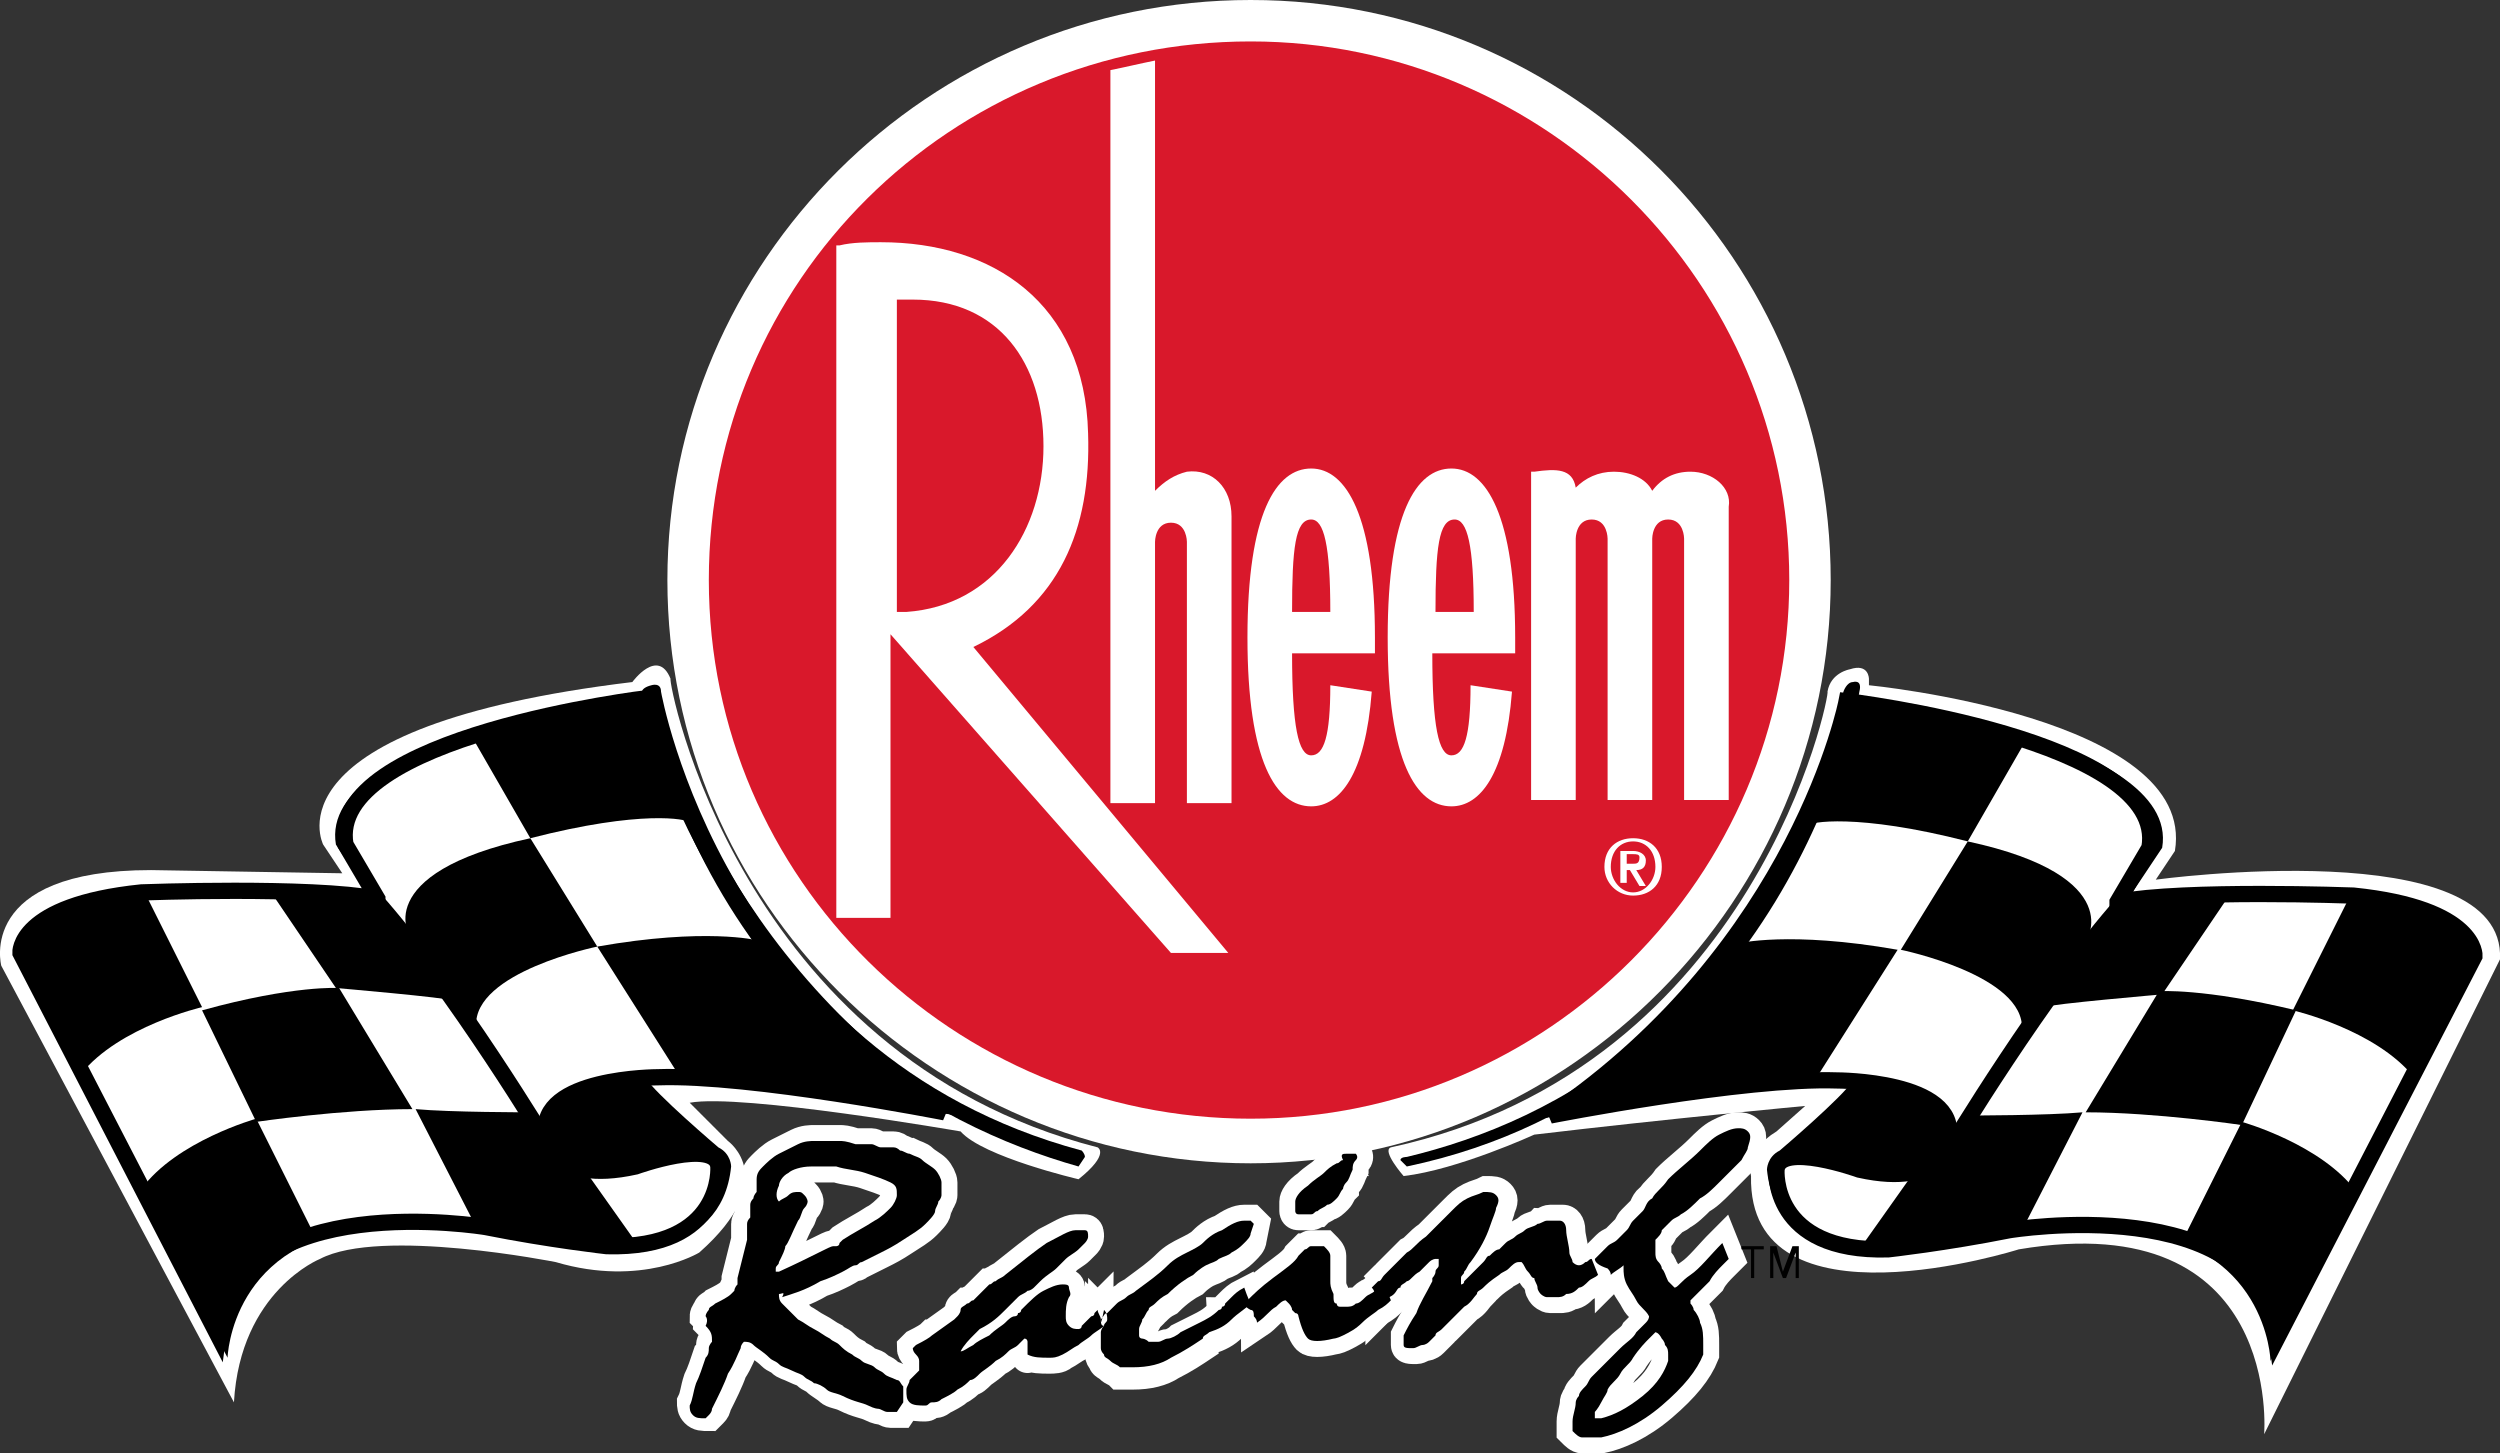 <?xml version="1.0" encoding="UTF-8"?><svg id="Layer_1" xmlns="http://www.w3.org/2000/svg" viewBox="0 0 78.44 45.6"><rect x="0" y="0" width="78.44" height="45.6" fill="#333333" stroke="none"/><defs><style>.cls-1{fill:#d9182b;}.cls-2{stroke:#000;stroke-width:.51px;}.cls-2,.cls-3{fill:none;}.cls-4{fill:#fff;}.cls-3{stroke:#fff;}</style></defs><path class="cls-4" d="M34.44,36s.4.2-.6,1c0,0-3-.7-3.7-1.5,0,0-6.9-1.2-8.5-.9l1.2,1.2s1.7,1.2-.9,3.5c0,0-1.8,1.1-4.5.3,0,0-5.5-1.1-7.4-.1,0,0-2.5,1-2.7,4.5L.04,30.3s-.8-3,4.7-3l6,.1-.6-.9s-1.9-3.7,9.7-5.1c0,0,.8-1.1,1.2-.1-.1,0,2.1,11.8,13.4,14.7Z"/><path class="cls-4" d="M43.64,36c-.3.1.4.9.4.9,1.7-.2,4.1-1.3,4.1-1.3,4.2-.5,8.5-.9,8.5-.9l-.9.8c-1,.6-.8,1.4-.8,1.4-.1,5,8.4,2.3,8.4,2.3,8.3-1.4,7.7,5.8,7.7,5.8l7.4-14.9c.2-4-10.8-2.5-10.8-2.5l.6-.9c.7-4.2-9.6-5.2-9.6-5.2v-.2s0-.5-.6-.3c0,0-.6.1-.7.7.1,0-2.2,11.8-13.7,14.3Z"/><path class="cls-4" d="M20.94,18.2C20.94,8.2,29.14,0,39.24,0s18.2,8.2,18.2,18.2-8.2,18.3-18.2,18.3-18.3-8.2-18.3-18.3Z"/><path class="cls-3" d="M24.54,40.6c0,.1,0,.2.1.3l.5.5c.2.1.3.2.5.3s.3.2.5.3c.1.1.2.1.3.2s.2.2.4.3c.1.1.2.1.3.2s.3.1.4.2.2.1.3.2.2.1.4.2c.1,0,.1.1.2.2v.5l-.2.3h-.3c-.1,0-.2-.1-.3-.1,0,0-.1,0-.3-.1s-.4-.1-.8-.3c-.2-.1-.4-.1-.5-.2s-.3-.2-.4-.3-.2-.1-.3-.2-.2-.1-.4-.2-.3-.1-.4-.2-.2-.1-.3-.2c-.2-.2-.4-.3-.5-.4s-.2-.1-.3-.1q-.1.1-.1.2c-.1.2-.2.5-.4.8-.1.3-.3.7-.5,1.1q0,.1-.1.2l-.1.1c-.2,0-.3,0-.4-.1s-.1-.2-.1-.3c.1-.2.1-.4.2-.7.1-.2.2-.5.3-.8.1-.1.1-.2.1-.3s.1-.2.1-.2c0-.2,0-.3-.2-.5,0-.1-.1-.2-.1-.2,0-.1.1-.2.1-.2,0-.1.1-.1.2-.2.2-.1.4-.2.5-.3l.1-.1s0-.1.1-.2v-.2c.1-.4.2-.8.3-1.2v-.5q0-.1.1-.2v-.4q0-.1.1-.2c0-.1.1-.2.1-.2v-.4c0-.2.1-.3.2-.4s.3-.3.5-.4l.6-.3c.2-.1.4-.1.5-.1h.8c.1,0,.2,0,.5.1h.5c.1,0,.2.1.3.1h.4q.1,0,.2.1c.1,0,.2.1.3.1.2.1.3.1.4.2s.3.2.4.3.2.3.2.4v.4s0,.1-.1.2c0,.1-.1.2-.1.3s-.2.3-.3.4c-.2.2-.4.3-.7.5s-.5.3-.7.4-.4.2-.6.3c-.1,0-.1.1-.2.1s-.2.1-.4.2-.4.2-.7.3c-.5.3-.9.4-1.2.5.1-.2,0-.1,0-.1ZM24.44,37.7c.1-.1.2-.1.3-.2s.2-.1.3-.1.1,0,.2.1.1.2.1.2c0,0,0,.1-.1.2s-.1.3-.2.4c-.2.4-.3.7-.4.8,0,.1-.1.3-.2.5,0,.1-.1.1-.1.2v.1h.1c1.1-.5,1.6-.8,1.7-.8h.1s.1,0,.1-.1l.1-.1c.3-.2.7-.4,1-.6.2-.1.4-.3.5-.4s.2-.3.2-.4c0-.2,0-.3-.2-.4s-.5-.2-.8-.3-.6-.1-.9-.2h-.8c-.3,0-.6.1-.7.2-.2.1-.3.3-.3.4,0,.2-.1.4,0,.5Z"/><path class="cls-3" d="M29.24,41.9l.7-.5.1-.1s.1-.1.1-.2.1-.1.2-.2c.1,0,.1-.1.2-.1l.2-.2.3-.3c.1,0,.1-.1.2-.1.1-.1.2-.1.3-.2.5-.4,1-.8,1.3-1,.4-.2.7-.4.9-.4h.3c.1,0,.1.1.1.2s-.1.2-.1.2l-.2.2c-.1.1-.3.2-.4.3s-.2.2-.3.3-.3.2-.5.4l-.2.2s-.1.1-.2.1c-.1.1-.2.1-.3.2s-.2.2-.4.4-.4.4-.8.6l-.2.2c-.1.1-.3.3-.4.5.1,0,.2-.1.4-.2.1-.1.3-.2.5-.3.2-.2.4-.3.5-.4s.2-.2.3-.2c0,0,.1,0,.1-.1,0,0,.1,0,.1-.1.3-.3.5-.5.7-.6s.4-.2.6-.2c.1,0,.2,0,.2.1s.1.2,0,.3c-.1.2-.1.4-.1.6,0,.1,0,.2.1.3s.2.1.3.1c0,0,.1,0,.1-.1l.1-.1.1-.1.1-.1s.1,0,.1-.1l.1-.1c0,.1.1.2.1.3s0,.2.1.2c-.1.1-.3.2-.4.3s-.3.2-.4.3c-.2.1-.3.2-.5.3-.1.1-.3.1-.4.1-.3,0-.5,0-.7-.1,0,.2,0,0,0-.3v-.1s0-.1-.1-.1l-.1.1-.1.1c-.1.1-.2.1-.3.2s-.2.2-.4.3c-.2.2-.4.3-.5.4s-.2.2-.3.2c-.1.1-.2.2-.4.3-.1.1-.3.2-.5.3-.1.1-.2.1-.3.1s-.1.1-.2.1c-.2,0-.4,0-.5-.1s-.1-.2-.1-.4c0-.1.1-.2.1-.3l.3-.3v-.3q0-.1-.1-.2t-.1-.2l.1-.1q.4-.2.5-.3h0Z"/><path class="cls-3" d="M34.54,41.4c.1-.1.1-.2.2-.2l.3-.3c.1-.1.2-.1.3-.2s.2-.1.3-.2c.4-.3.7-.5,1-.8.2-.2.4-.3.6-.4s.4-.2.5-.3.3-.3.6-.4c.3-.2.5-.3.7-.3h.2l.1.1-.1.5c0,.1-.1.2-.2.3s-.2.2-.4.3c-.1.1-.2.1-.4.2-.1.1-.2.1-.4.2,0,0-.2.1-.4.3-.2.1-.5.3-.8.6-.2.1-.3.2-.4.3s-.2.1-.2.2c-.1.1-.1.2-.2.3,0,.1-.1.2-.1.3v.2c0,.1.1.1.1.1,0,0,.1,0,.2.1h.3c.1,0,.2-.1.3-.1s.3-.1.4-.2c.2-.1.4-.2.6-.3s.4-.2.6-.4c0,0,.1,0,.1-.1,0,0,.1,0,.1-.1l.2-.2c.1-.1.2-.2.4-.3.1.3.2.5.2.5-.2.2-.4.3-.6.5s-.4.3-.7.4c-.1.1-.2.1-.2.2-.3.2-.6.4-1,.6-.3.2-.7.3-1.2.3h-.4c-.1-.1-.2-.1-.3-.2s-.2-.1-.2-.2q-.1-.1-.1-.2v-.5s0-.1.1-.2c0-.1.1-.1.1-.2s0-.2-.1-.3c0,.3-.1.2-.1.1h0Z"/><path class="cls-3" d="M39.04,40.9l.1-.1c.2-.2.4-.4.8-.7s.7-.5.8-.7l.2-.2c.1,0,.1-.1.2-.1h.4c.1.1.2.2.2.3v.8c0,.1,0,.2.1.4,0,.2,0,.3.1.3,0,0,0,.1.1.1h.2c.1,0,.2,0,.3-.1.1,0,.2-.1.3-.2s.2-.1.3-.2.2-.1.3-.2l.2.5c-.1.1-.2.2-.4.3-.1.1-.3.2-.5.4s-.4.3-.6.4-.3.1-.3.1c-.4.1-.7.1-.8,0s-.2-.3-.3-.7c0,0,0-.1-.1-.1l-.1-.1c0-.1-.1-.2-.1-.2l-.1-.1c-.1,0-.2.1-.3.2-.2.1-.3.3-.6.5q0-.1-.1-.2c0-.1,0-.2-.1-.2-.2-.1-.2-.2-.2-.2Z"/><path class="cls-3" d="M42.24,36.2h.3s.1.1,0,.2-.1.2-.1.3c-.1.2-.1.3-.2.4s-.1.2-.1.2c-.1.1-.1.2-.2.3s-.2.2-.3.2c-.1.1-.2.1-.3.2-.1,0-.1.1-.2.1h-.4c-.1,0-.1-.1-.1-.1v-.3c0-.1.1-.3.4-.5.2-.2.4-.3.5-.4s.2-.2.4-.3c.1,0,.1-.1.2-.1-.1-.2,0-.2.1-.2Z"/><path class="cls-3" d="M43.14,40.4l.1-.1.1-.1c.1,0,.1-.1.2-.2l.3-.3.4-.4c.2-.1.3-.3.6-.5l.3-.3.5-.5c.2-.2.3-.3.5-.4s.3-.1.5-.2c.2,0,.3,0,.4.1s.1.2,0,.4c0,.1-.1.3-.2.6s-.3.7-.6,1.1c-.1.1-.1.2-.2.3,0,.1-.1.1-.1.2v.2s.1,0,.1-.1l.1-.1.2-.2.3-.3c.1-.1.1-.2.2-.2.1-.1.2-.2.3-.2l.1-.1.1-.1c.1-.1.2-.1.3-.2s.2-.1.3-.2.3-.1.4-.2c.1,0,.2-.1.3-.1h.4c.1,0,.2.1.2.3s.1.5.1.7c0,.1.1.2.1.3q.1.1.2.1t.2-.1c.1,0,.1-.1.2-.1l.2.5c-.1.1-.2.1-.3.2s-.2.1-.3.2-.2.2-.4.2c-.1.1-.2.1-.3.1h-.3c-.1,0-.2-.1-.2-.1,0,0-.1-.1-.1-.2s-.1-.2-.1-.3c-.1,0-.1-.1-.2-.2s-.1-.2-.2-.3h-.1c-.1,0-.2.1-.3.2s-.2.1-.3.2c-.3.2-.4.3-.5.4s-.2.1-.2.2c-.1.1-.2.3-.4.4l-.7.7c-.1.1-.2.1-.2.2l-.2.2c-.1.1-.2.1-.2.1-.1,0-.2.1-.3.1-.2,0-.3,0-.3-.1v-.3c.1-.2.2-.4.4-.7.1-.3.3-.6.5-1v-.1s.1-.1.1-.2.1-.1.1-.2v-.2h-.1s-.1,0-.2.1-.2.2-.3.3c-.2.1-.3.3-.4.3-.1.1-.2.1-.2.2-.1,0-.1.1-.2.2s-.2.1-.3.2l-.1.1-.1.1q0-.1-.1-.2c0-.2-.1-.3-.1-.4Z"/><path class="cls-3" d="M50.04,39.5l.2-.2.2-.2c.1-.1.2-.1.3-.2l.3-.3c.1-.1.1-.2.2-.3l.3-.3c.1-.1.1-.3.3-.4.1-.2.3-.3.5-.6.3-.3.7-.6,1-.9.2-.2.4-.4.6-.5s.4-.2.6-.2c.1,0,.2,0,.3.1s.1.2,0,.5c0,.1-.1.2-.2.4l-.7.7c-.2.2-.4.4-.6.5-.2.2-.4.4-.6.5-.1.1-.2.1-.3.2s-.2.2-.3.3c0,.1-.1.2-.2.3v.4c0,.1,0,.2.1.3,0,0,.1.1.1.2.1.1.1.2.2.4l.1.1.1.1c.1,0,.2-.2.5-.4s.6-.6,1-1l.2.5-.2.2c-.1.1-.3.3-.4.5l-.6.6v.1s.1.1.1.2c.1.1.2.3.2.4.1.2.1.4.1.7v.3c-.2.5-.6,1-1.3,1.6s-1.4.9-1.9,1h-.6c-.1,0-.2-.1-.3-.2v-.3c0-.2.1-.4.1-.6,0,0,0-.1.1-.2,0-.1.1-.2.2-.3s.1-.2.2-.3l.3-.3.3-.3.3-.3c.2-.2.4-.3.5-.5l.3-.3q.1-.1.1-.2c-.1-.2-.3-.3-.4-.5s-.2-.3-.3-.5-.1-.4-.1-.5v-.1c-.1.1-.3.2-.4.3q0-.1-.1-.2c-.3-.1-.4-.2-.4-.3h0ZM51.94,41.8l-.2.2c-.1.1-.3.3-.5.6-.1.2-.3.3-.4.5s-.3.3-.4.5c0,.1-.1.2-.2.4s-.2.3-.2.3v.2h.2c.4-.1.8-.3,1.3-.7s.7-.8.8-1.1v-.2c0-.1,0-.2-.1-.3,0-.1-.1-.2-.1-.2q-.1-.2-.2-.2Z"/><path d="M58.04,21.8s10.4,1.3,9.8,4.8l-1,1.5s2.5-.3,6.6-.2c0,0,4.1,0,4.4,2.2l-6.6,12.6s-.1-3.8-4.7-4.1c0,0-2.1-.2-3.4.1,0,0-2.7.6-3.9.6,0,0-3.5.4-3.8-2.6,0,0,0-.4.4-.6,0,0,2-1.7,2.3-2.2,0,0-2.2-.1-10.4,1.3.2.1,8.7-4.3,10.3-13.4Z"/><path class="cls-4" d="M58.04,22s-2,9.1-9,12.9c0,0,11.6-2.6,11.9.2l-4.7,1s-.8.3-.2,1.7c0,0,1.3,1.9,4.3,1,0,0,10.8-2.5,11.1,3.2l5.7-11.1s-.4-2.7-3.2-3c0,0-4.4-.4-5,.3h-2.6l1.2-1.8s.8-2-4.3-3.4l-5.2-1Z"/><path class="cls-2" d="M66.44,28.3c2.1-.4,7.4-.2,7.4-.2,3.9.4,3.8,1.9,3.8,1.9l-6.2,12c-.6-4.7-8.4-3.4-8.4-3.4-2,.4-3.8.6-3.8.6-3.7.1-3.5-2.5-3.5-2.5.1-.9,2.6,0,2.6,0,2.7.6,2.8-1,2.8-1,.3-1.8-3.5-1.8-3.5-1.8-2.9-.1-9,1.1-9,1.1,7.8-5.3,9.3-13,9.3-13,0,0,10.1,1.2,9.5,4.6l-1,1.7Z"/><path d="M54.54,29.6s1.6-.4,5,.2l-2.6,4.1s-2.2.2-8.7,1.2c.1,0,5.4-3.5,6.3-5.5Z"/><path d="M61.74,26.4l-2.1,3.4s3.9.8,3.8,2.5l2-2.8c0,.1,1.4-2-3.7-3.1Z"/><path class="cls-2" d="M61.14,36.1s3-5,5.5-7.8"/><path d="M65.34,34.9l-1.9,3.7s-2,.4-3.6.6c0,0-1.2.1-1.5,0l1.7-2.4s.4.1,1-.7l.7-1.1c.1,0,2.5,0,3.6-.1Z"/><path d="M68.54,38.8l1.8-3.6s2.5.7,3.6,2.2l-2.3,4.6c-.1,0-.2-2.2-3.1-3.2Z"/><path d="M69.94,28.1l-2.1,3.1s-3.5.3-3.7.4l2.3-3.2,3.5-.3Z"/><path d="M73.74,28.1l-1.8,3.6s2.6.6,3.8,2.1l2-3.8s.1-1.5-4-1.9Z"/><path d="M70.34,35.3s-2.7-.4-4.9-.4l2.3-3.8s1.4-.1,4.3.6l-1.7,3.6Z"/><path d="M55.74,36.5c1-.8,1.6-1.1,2.8-2.6,0,0,3.6.2,2.6,2.2,0,0-.7,1-2.8.5-.1.1-2-.6-2.6-.1Z"/><path d="M61.74,26.4l1.9-3.3s-4.2-1-5.5-1.1c0,0-.9,3-1.4,3.9,0-.1,1.5-.4,5,.5Z"/><path d="M67.64,26.6s-5.5,7.3-6.4,9.1l-.1.3s4.5-7.1,5.4-7.8l.9-1.2.2-.4Z"/><path class="cls-1" d="M39.24,1.3c9.3,0,16.9,7.6,16.9,16.9s-7.6,16.9-16.9,16.9-17-7.5-17-16.9S29.84,1.3,39.24,1.3Z"/><path class="cls-4" d="M51.94,27.2c0-.5-.3-.8-.7-.8s-.7.3-.7.8c0,.4.3.8.7.8s.7-.4.7-.8ZM52.14,27.2c0,.6-.4.9-.9.9s-.9-.4-.9-.9c0-.6.4-.9.9-.9s.9.3.9.9Z"/><path class="cls-4" d="M51.04,27.1h.2c.1,0,.2,0,.2-.2,0-.1-.1-.1-.2-.1h-.2v.3ZM51.04,27.3v.4h-.2v-1h.4c.2,0,.4.1.4.3s-.1.3-.3.3l.3.5h-.2l-.3-.5h-.1Z"/><path class="cls-4" d="M41.14,16.3c.4,0,.6.8.6,2.9h-1.2c0-2,.1-2.9.6-2.9ZM43.14,20.5v-.5c0-3.8-.9-5.3-2-5.3s-2,1.4-2,5.3.9,5.3,2,5.3c.9,0,1.7-1,1.9-3.6l-1.3-.2c0,1.6-.2,2.2-.6,2.2s-.6-.9-.6-3.2h2.6Z"/><path class="cls-4" d="M45.64,16.3c.4,0,.6.8.6,2.9h-1.2c0-2,.1-2.9.6-2.9ZM47.54,20.5v-.5c0-3.8-.9-5.3-2-5.3s-2,1.4-2,5.3.9,5.3,2,5.3c.9,0,1.7-1,1.9-3.6l-1.3-.2c0,1.6-.2,2.2-.6,2.2s-.6-.9-.6-3.2h2.6Z"/><path class="cls-4" d="M26.34,7.7c.4-.1.9-.1,1.3-.1,3.5,0,6.4,1.9,6.5,6,.1,3-.9,5.4-3.6,6.7l8,9.6h-1.8l-8.8-10v8.9h-1.7V7.7h.1ZM28.04,19.2h.4c2.8-.2,4.3-2.6,4.3-5.2s-1.4-4.6-4.1-4.6h-.5v9.8h-.1Z"/><path class="cls-4" d="M36.24,25.2v-8.2s0-.6.5-.6.5.6.5.6v8.2h1.4v-9c0-.9-.6-1.5-1.4-1.4-.4.1-.7.3-1,.6V1.9c-.5.1-.9.2-1.4.3v23h1.4Z"/><path class="cls-4" d="M53.04,14.8c-.5,0-.9.2-1.2.6-.2-.4-.7-.6-1.2-.6s-.9.2-1.2.5c-.1-.6-.6-.6-1.3-.5h-.1v10.3h1.4v-8.2s0-.6.5-.6.5.6.5.6v8.2h1.4v-8.2s0-.6.5-.6.5.6.5.6v8.2h1.4v-9.2c.1-.6-.5-1.1-1.2-1.1Z"/><path d="M24.44,40.6c0,.1,0,.2.1.3l.5.5c.2.1.3.2.5.3s.3.2.5.3c.1.1.2.1.3.2s.2.2.4.3c.1.1.2.1.3.2s.3.1.4.2.2.1.3.2.2.1.4.2c.1,0,.1.1.2.2v.5l-.2.3h-.3c-.1,0-.2-.1-.3-.1,0,0-.1,0-.3-.1s-.4-.1-.8-.3c-.2-.1-.4-.1-.5-.2s-.3-.2-.4-.2c-.1-.1-.2-.1-.3-.2s-.2-.1-.4-.2-.3-.1-.4-.2-.2-.1-.3-.2c-.2-.2-.4-.3-.5-.4s-.2-.1-.3-.1q-.1.1-.1.2c-.1.2-.2.5-.4.8-.1.3-.3.7-.5,1.1q0,.1-.1.2l-.1.1c-.2,0-.3,0-.4-.1s-.1-.2-.1-.3c.1-.2.1-.4.2-.7.1-.2.2-.5.3-.8.1-.1.1-.2.1-.3s.1-.2.1-.2c0-.2,0-.3-.2-.5.1-.2,0-.3,0-.3,0-.1.1-.2.1-.2,0-.1.1-.1.2-.2.2-.1.4-.2.5-.3l.1-.1s0-.1.1-.2v-.2c.1-.4.2-.8.3-1.2v-.5q0-.1.1-.2v-.4q0-.1.1-.2c0-.1.1-.2.1-.2v-.4c0-.2.1-.3.2-.4s.3-.3.5-.4l.6-.3c.2-.1.4-.1.5-.1h.8c.1,0,.2,0,.5.1h.5c.1,0,.2.1.3.1h.4q.1,0,.2.1c.1,0,.2.1.3.1.2.1.3.1.4.2s.3.2.4.3.2.3.2.4v.4s0,.1-.1.2c0,.1-.1.2-.1.3s-.2.3-.3.4c-.2.2-.4.3-.7.5s-.5.3-.7.4-.4.2-.6.3c-.1,0-.1.1-.2.1s-.2.1-.4.2-.4.2-.7.3c-.5.3-.9.4-1.2.5.1-.2,0-.1-.1-.1ZM24.44,37.7c.1-.1.2-.1.3-.2s.2-.1.3-.1.1,0,.2.1.1.2.1.2c0,0,0,.1-.1.2s-.1.3-.2.4c-.2.4-.3.7-.4.8,0,.1-.1.3-.2.5,0,.1-.1.1-.1.2v.1h.1c1.1-.5,1.6-.8,1.7-.8h.1s.1,0,.1-.1l.1-.1c.3-.2.7-.4,1-.6.2-.1.4-.3.5-.4s.2-.3.2-.4c0-.2,0-.3-.2-.4s-.5-.2-.8-.3-.6-.1-.9-.2h-.8c-.3,0-.6.1-.7.2-.2.1-.3.3-.3.4-.1.2-.1.4,0,.5-.1,0,0,0,0,0Z"/><path d="M29.24,41.9l.7-.5.1-.1s.1-.1.1-.2.1-.1.2-.2c.1,0,.1-.1.2-.1l.2-.2.3-.3c.1,0,.1-.1.2-.1.1-.1.2-.1.3-.2.5-.4,1-.8,1.3-1,.4-.2.7-.4.9-.4h.3c.1,0,.1.1.1.2s-.1.2-.1.2l-.2.2c-.1.1-.3.2-.4.3s-.2.2-.3.3-.3.2-.5.4l-.2.2s-.1.1-.2.1c-.1.1-.2.1-.3.2s-.2.2-.4.4-.4.4-.8.6l-.2.2c-.1.1-.3.3-.4.5.1,0,.2-.1.4-.2.1-.1.3-.2.5-.3.2-.2.4-.3.5-.4s.2-.2.3-.2c0,0,.1,0,.1-.1,0,0,.1,0,.1-.1.3-.3.5-.5.7-.6s.4-.2.6-.2c.1,0,.2,0,.2.1s.1.2,0,.3c-.1.2-.1.4-.1.6,0,.1,0,.2.1.3s.2.1.3.1c0,0,.1,0,.1-.1l.1-.1.1-.1.1-.1s.1,0,.1-.1l.1-.1c0,.1.1.2.1.3s0,.2.1.2c-.1.1-.3.2-.4.3s-.3.2-.4.3c-.2.1-.3.2-.5.3s-.3.1-.4.1c-.3,0-.5,0-.7-.1,0,.2,0,0,0-.3v-.1s0-.1-.1-.1l-.1.1-.1.1c-.1.1-.2.1-.3.2s-.2.2-.4.3c-.2.2-.4.3-.5.4s-.2.2-.3.2c-.1.1-.2.2-.4.3-.1.1-.3.2-.5.3-.1.1-.2.1-.3.1s-.1.1-.2.1c-.2,0-.4,0-.5-.1s-.1-.2-.1-.4c0-.1.1-.2.1-.3l.3-.3v-.3q0-.1-.1-.2t-.1-.2l.1-.1q.4-.2.5-.3h0Z"/><path d="M34.54,41.4c.1-.1.1-.2.2-.2l.3-.3c.1-.1.2-.1.3-.2s.2-.1.3-.2c.4-.3.7-.5,1-.8.2-.2.4-.3.6-.4s.4-.2.5-.3.3-.3.6-.4c.3-.2.5-.3.7-.3h.2l.1.1-.1.3c0,.1-.1.2-.2.3s-.2.2-.4.3c-.1.1-.2.1-.4.2-.1.1-.2.1-.4.2,0,0-.2.1-.4.3-.2.1-.5.3-.8.6-.2.1-.3.2-.4.3s-.2.1-.2.2c-.1.1-.1.2-.2.3,0,.1-.1.2-.1.3v.2c0,.1.1.1.1.1,0,0,.1,0,.2.1h.3c.1,0,.2-.1.3-.1s.3-.1.4-.2c.2-.1.4-.2.6-.3s.4-.2.6-.4c0,0,.1,0,.1-.1,0,0,.1,0,.1-.1l.2-.2c.1-.1.2-.2.4-.3.1.3.2.5.2.5-.2.2-.4.3-.6.5s-.4.3-.7.4c-.1.1-.2.1-.2.2-.3.2-.6.4-1,.6-.3.2-.7.3-1.2.3h-.4c-.1-.1-.2-.1-.3-.2s-.2-.1-.2-.2q-.1-.1-.1-.2v-.5s0-.1.1-.2c0-.1.1-.1.1-.2s0-.2-.1-.3c-.1.5-.1.4-.1.3h0Z"/><path d="M39.04,40.9l.1-.1c.2-.2.4-.4.8-.7s.7-.5.8-.7l.2-.2c.1,0,.1-.1.2-.1h.4c.1.1.2.2.2.3v.8c0,.1,0,.2.1.4,0,.2,0,.3.1.3,0,0,0,.1.1.1h.2c.1,0,.2,0,.3-.1.1,0,.2-.1.3-.2s.2-.1.3-.2.2-.1.3-.2l.2.5c-.1.1-.2.2-.4.3-.1.1-.3.2-.5.4s-.4.3-.6.4-.3.1-.3.1c-.4.1-.7.1-.8,0s-.2-.3-.3-.7c0,0,0-.1-.1-.1l-.1-.1c0-.1-.1-.2-.1-.2l-.1-.1c-.1,0-.2.1-.3.2-.2.1-.3.3-.6.5q0-.1-.1-.2c0-.1,0-.2-.1-.2-.2-.1-.2-.2-.2-.2Z"/><path d="M42.24,36.2h.3s.1.1,0,.2-.1.2-.1.3c-.1.2-.1.3-.2.4s-.1.2-.1.2c-.1.1-.1.2-.2.3s-.2.2-.3.2c-.1.1-.2.1-.3.2-.1,0-.1.1-.2.1h-.4c-.1,0-.1-.1-.1-.1v-.3c0-.1.1-.3.4-.5.2-.2.4-.3.5-.4s.2-.2.4-.3c.1,0,.1-.1.2-.1-.1-.2,0-.2.1-.2Z"/><path d="M43.04,40.4l.1-.1.1-.1c.1,0,.1-.1.2-.2l.3-.3.4-.4c.2-.1.3-.3.6-.5l.3-.3.5-.5c.2-.2.3-.3.5-.4s.3-.1.5-.2c.2,0,.3,0,.4.1s.1.2,0,.4c0,.1-.1.3-.2.6s-.3.7-.6,1.1c-.1.1-.1.2-.2.3,0,.1-.1.1-.1.2v.2s.1,0,.1-.1l.1-.1.2-.2.3-.3c.1-.1.1-.2.2-.2.1-.1.2-.2.3-.2l.1-.1.1-.1c.1-.1.2-.1.3-.2s.2-.1.3-.2.3-.1.4-.2c.1,0,.2-.1.3-.1h.4c.1,0,.2.1.2.3s.1.5.1.7c0,.1.1.2.1.3q.1.1.2.1t.2-.1c.1,0,.1-.1.2-.1l.2.5c-.1.1-.2.1-.3.2s-.2.2-.3.2c-.1.1-.2.2-.4.2-.1.1-.2.1-.3.1h-.3c-.1,0-.2-.1-.2-.1,0,0-.1-.1-.1-.2s-.1-.2-.1-.3c-.1,0-.1-.1-.2-.2s-.1-.2-.2-.3h-.1c-.1,0-.2.1-.3.2s-.2.1-.3.2c-.3.2-.4.3-.5.4s-.2.1-.2.2c-.1.1-.2.3-.4.4l-.7.7c-.1.1-.2.1-.2.2l-.2.2c-.1.1-.2.1-.2.1-.1,0-.2.1-.3.1-.2,0-.3,0-.3-.1v-.3c.1-.2.2-.4.4-.7.1-.3.3-.6.5-1v-.1s.1-.1.1-.2.1-.1.1-.2v-.2h-.1s-.1,0-.2.1-.2.2-.3.3c-.2.1-.3.3-.4.3-.1.1-.2.1-.2.2-.1,0-.1.1-.2.2s-.2.1-.3.2l-.1.1-.1.1q0-.1-.1-.2c0-.2,0-.3-.1-.4Z"/><path d="M50.04,39.5l.2-.2.2-.2c.1-.1.2-.1.3-.2l.3-.3c.1-.1.1-.2.2-.3l.3-.3c.1-.1.1-.3.3-.4.1-.2.3-.3.5-.6.3-.3.7-.6,1-.9.2-.2.4-.4.6-.5s.4-.2.6-.2c.1,0,.2,0,.3.1s.1.2,0,.5c0,.1-.1.2-.2.4l-.7.7c-.2.2-.4.4-.6.5-.2.2-.4.4-.6.5-.1.1-.2.1-.3.2s-.2.2-.3.3c0,.1-.1.2-.2.3v.4c0,.1,0,.2.1.3,0,0,.1.1.1.2.1.1.1.2.2.4l.1.1.1.1c.1,0,.2-.2.5-.4s.6-.6,1-1l.2.5-.2.2c-.1.1-.3.3-.4.5l-.6.6v.1s.1.1.1.2c.1.1.2.3.2.4.1.2.1.4.1.7v.3c-.2.5-.6,1-1.3,1.6s-1.4.9-1.9,1h-.6c-.1,0-.2-.1-.3-.2v-.3c0-.2.1-.4.1-.6,0,0,0-.1.1-.2,0-.1.1-.2.2-.3s.1-.2.2-.3l.3-.3.3-.3.3-.3c.2-.2.4-.3.5-.5l.3-.3q.1-.1.1-.2c-.1-.2-.3-.3-.4-.5s-.2-.3-.3-.5-.1-.4-.1-.5v-.1c-.1.1-.3.2-.4.3q0-.1-.1-.2c-.3-.1-.4-.2-.4-.3h0ZM51.94,41.8l-.2.2c-.1.1-.3.3-.5.6-.1.2-.3.3-.4.5s-.3.3-.4.5c0,.1-.1.2-.2.4s-.2.3-.2.3v.2h.2c.4-.1.8-.3,1.3-.7s.7-.8.8-1.1v-.2c0-.1,0-.2-.1-.3,0-.1-.1-.2-.1-.2-.1-.2-.2-.2-.2-.2Z"/><path d="M20.34,21.7s-10.4,1.3-9.8,4.8l1,1.5s-2.5-.3-6.6-.2c0,0-4.1,0-4.4,2.2l6.6,12.6s.1-3.8,4.7-4.1c0,0,2.1-.2,3.4.1,0,0,2.7.6,3.9.6,0,0,3.5.4,3.8-2.6,0,0,0-.4-.4-.6,0,0-2-1.7-2.3-2.2,0,0,2.2-.1,10.4,1.3-.2.1-8.7-4.3-10.3-13.4Z"/><path class="cls-4" d="M20.24,22s2.1,9.1,9.1,12.9c0,0-11.6-2.6-11.9.2l4.7,1s.8.3.2,1.7c0,0-1.3,2-4.3,1,0,0-10.8-2.5-11.1,3.2L1.14,31s.4-2.7,3.2-3c0,0,4.4-.4,5,.3h2.6l-1.2-1.8s-.8-2,4.3-3.4l5.2-1.1Z"/><path class="cls-2" d="M11.84,28.2c-2.1-.4-7.4-.2-7.4-.2-3.9.4-3.8,1.9-3.8,1.9l6.2,12c.6-4.7,8.4-3.4,8.4-3.4,2,.4,3.8.6,3.8.6,3.7.1,3.5-2.5,3.5-2.5-.1-.9-2.6,0-2.6,0-2.7.6-2.8-1-2.8-1-.3-1.8,3.5-1.8,3.5-1.8,2.9-.1,9,1.1,9,1.1-7.8-5.3-9.3-13-9.3-13,0,0-10.1,1.2-9.5,4.6l1,1.7Z"/><path d="M23.74,29.5s-1.6-.4-5,.2l2.6,4.1s2.2.2,8.7,1.2c0,0-5.3-3.5-6.3-5.5Z"/><path d="M16.64,26.3l2.1,3.4s-3.9.8-3.8,2.5l-2-2.8c-.1.1-1.4-2,3.7-3.1Z"/><path class="cls-2" d="M17.24,36s-3-5-5.5-7.8"/><path d="M13.04,34.8l1.9,3.7s2,.4,3.6.6c0,0,1.2.1,1.5,0l-1.7-2.4s-.4.1-1-.7l-.7-1.1c-.1,0-2.5,0-3.6-.1Z"/><path d="M9.84,38.7l-1.8-3.6s-2.5.7-3.6,2.2l2.3,4.6c.1,0,.1-2.2,3.1-3.2Z"/><path d="M8.44,27.9l2.1,3.1s3.5.3,3.7.4l-2.3-3.2-3.5-.3Z"/><path d="M4.54,28l1.8,3.6s-2.6.6-3.8,2.1l-2-3.8c.1,0,0-1.6,4-1.9Z"/><path d="M8.04,35.2s2.7-.4,4.9-.4l-2.3-3.8s-1.4-.1-4.3.7l1.7,3.5Z"/><path d="M22.64,36.4c-1-.8-1.6-1.1-2.8-2.6,0,0-3.6.2-2.6,2.2,0,0,.7,1,2.8.5,0,0,1.9-.6,2.6-.1Z"/><path d="M16.64,26.3l-1.9-3.3s4.2-1,5.5-1.1c0,0,.9,3,1.4,3.9-.1-.1-1.5-.4-5,.5Z"/><path d="M10.74,26.5s5.5,7.3,6.4,9.1l.1.3s-4.5-7.1-5.4-7.8l-.9-1.2-.2-.4Z"/><path d="M33.84,36.6c-4.6-1.3-11.2-4.9-13.7-14.8,0,0-.1-.2.3-.3,0,0,.3-.1.3.2,0,0,2,11.4,13.2,14.4,0,0,.1.1.1.2l-.2.3Z"/><path d="M44.14,36.6c11.9-2.5,14.2-14.7,14.2-14.9.1-.4-.2-.3-.2-.3-.2,0-.3.3-.3.3-2.5,10.2-9.1,13.5-13.7,14.6,0,0-.2,0-.2.1l.2.2Z"/><path d="M54.54,39.1h.8v.1h-.3v.9h-.1v-.9h-.3v-.1h-.1Z"/><path d="M55.94,39.9l.3-.8h.2v1h-.1v-.8l-.3.8h-.1l-.3-.8v.8h-.1v-1h.2l.2.8Z"/></svg>